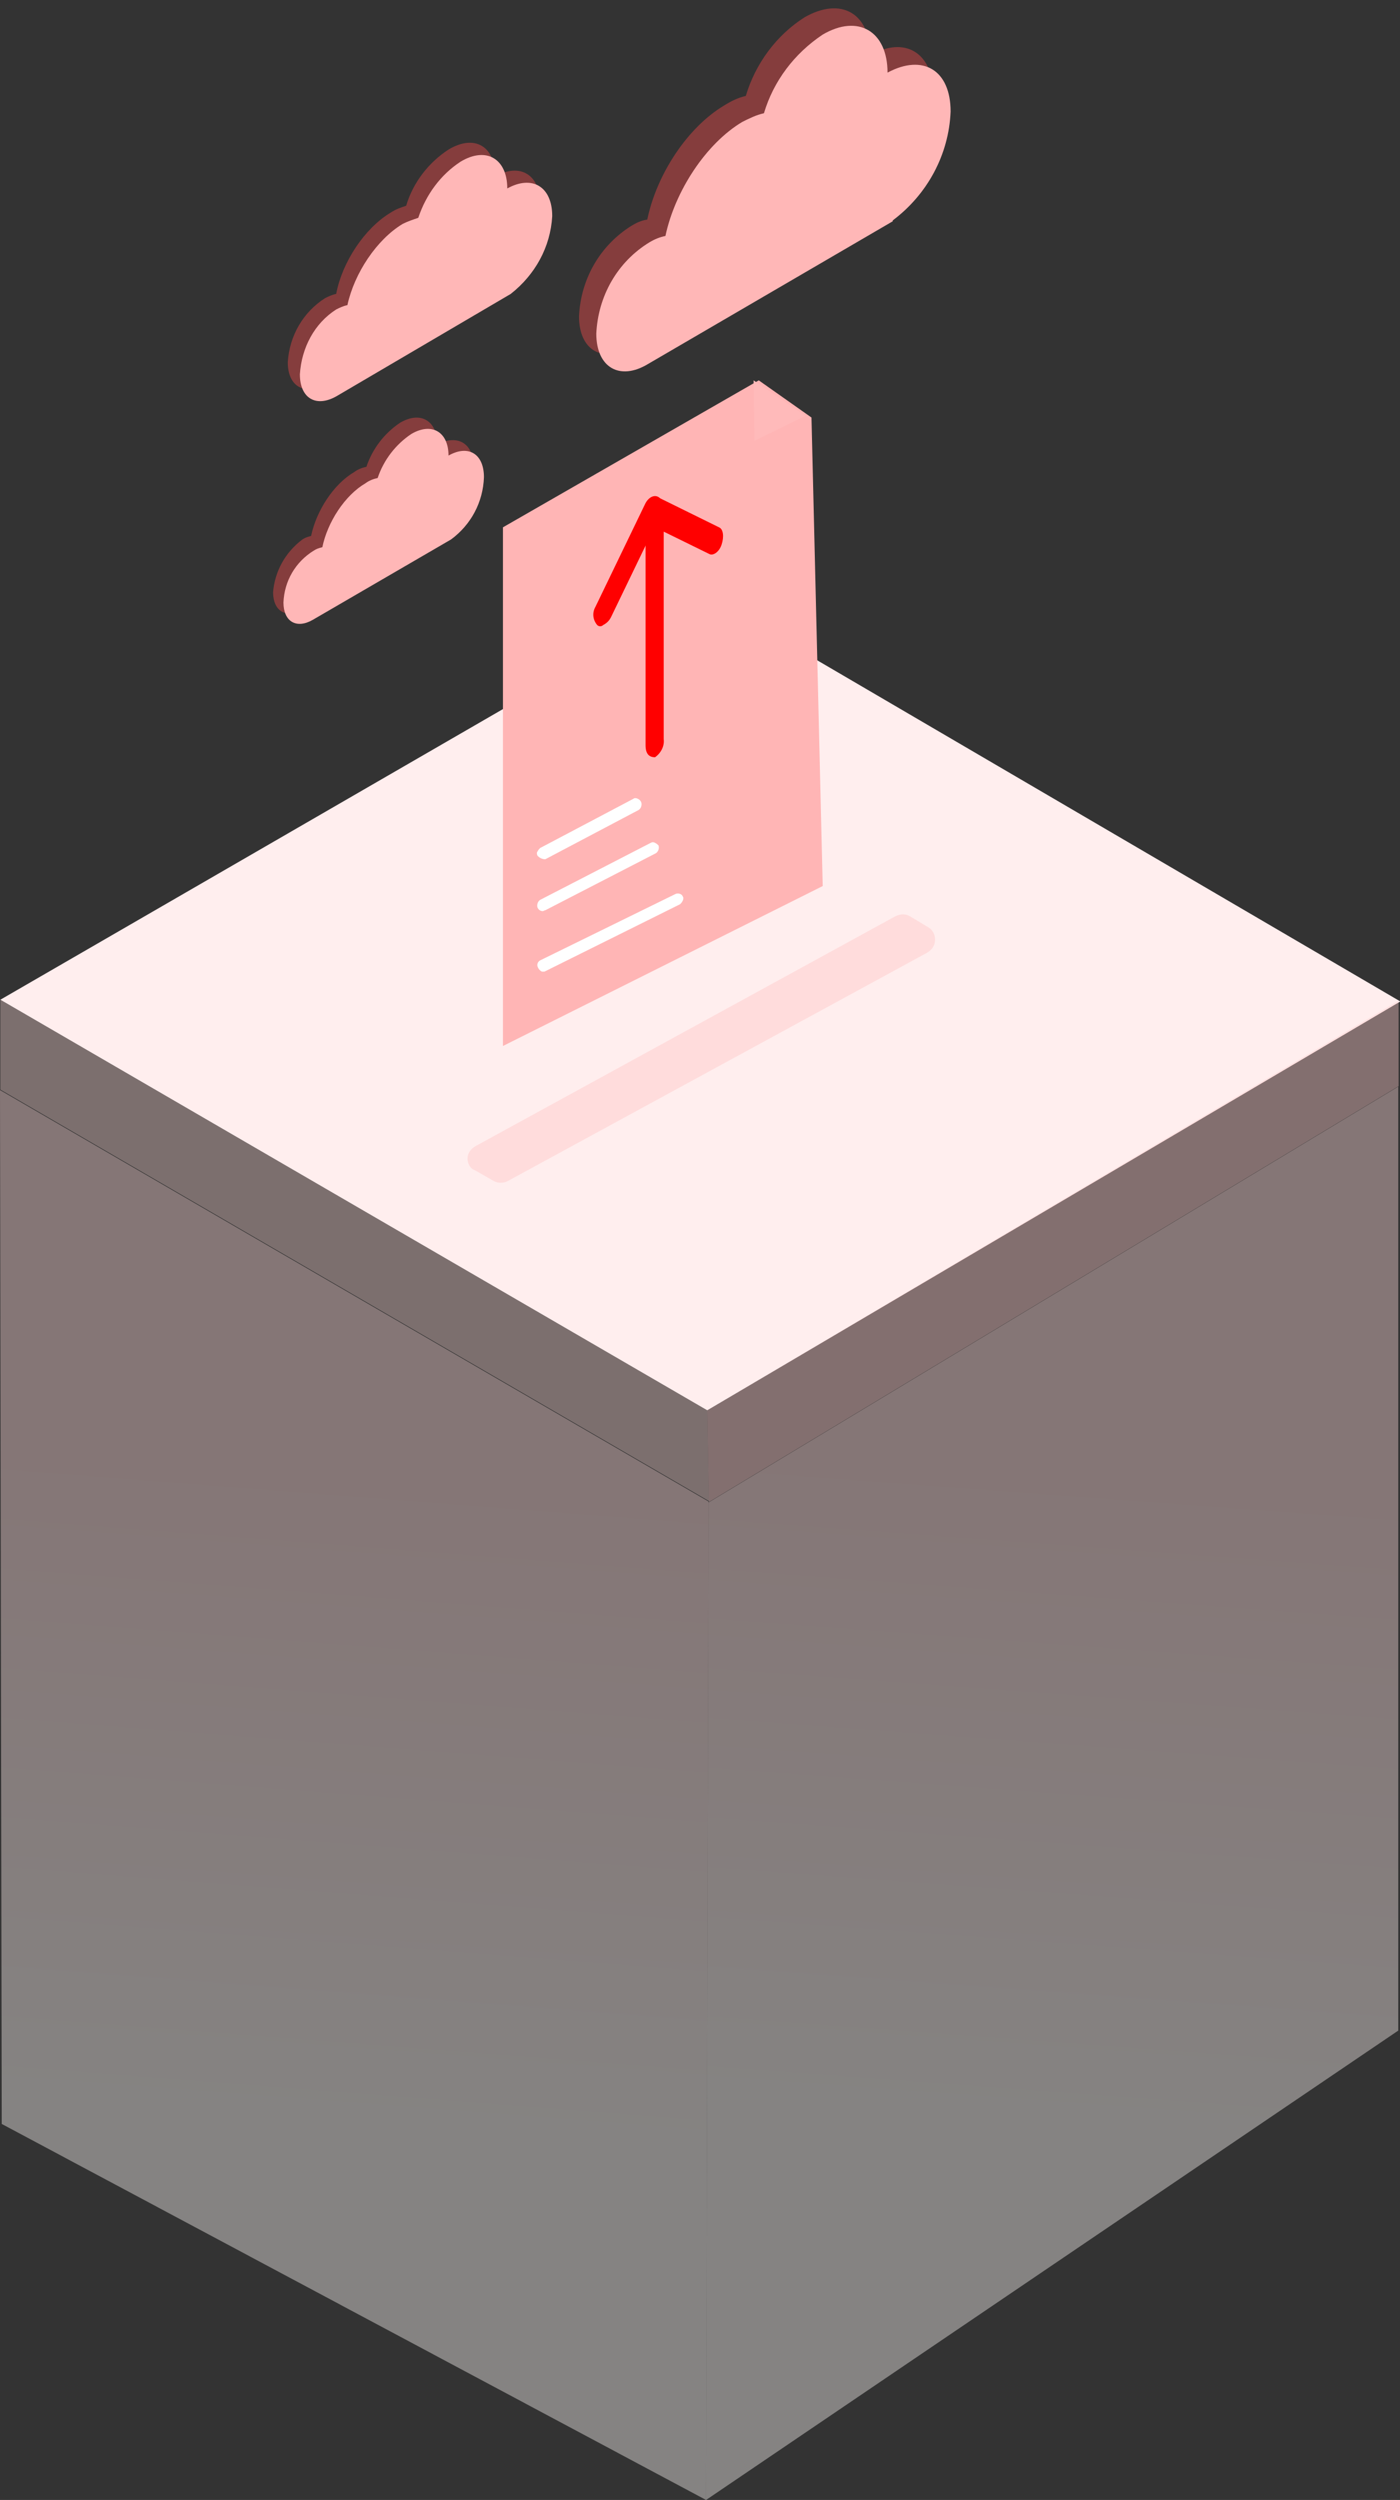 <svg xmlns="http://www.w3.org/2000/svg" viewBox="0 0 162 289.2"><rect x="0" y="0" width="162" height="289.2" fill="#333333" stroke="none"/><path fill="#FEE" d="M81.84 163.15l-81.8-47.5 81.3-47 80.7 47.2z"/><path opacity=".394" fill="#EDCCC9" d="M81.84 163.15l.2 10.5-82-47.6v-10.4z"/><path opacity=".394" fill="#FFCBCB" d="M81.84 163.15l80-47.4v9.9l-79.8 48.1z"/><linearGradient id="a" gradientUnits="userSpaceOnUse" x1="-2862.01" y1="2262.404" x2="-2862.027" y2="2261.967" gradientTransform="matrix(81.89 0 0 -163.54 234411.531 370166.063)"><stop offset="0" stop-color="#ffdada"/><stop offset="1" stop-color="#fff9f6"/></linearGradient><path opacity=".401" fill="url(#a)" d="M0 126.1l82 47.6-.3 115.5L.2 245.7z"/><linearGradient id="b" gradientUnits="userSpaceOnUse" x1="-2861.299" y1="2262.404" x2="-2861.315" y2="2261.964" gradientTransform="matrix(80.18 0 0 -163.53 229541.422 370143.219)"><stop offset="0" stop-color="#ffdada"/><stop offset=".994" stop-color="#fff9f6"/></linearGradient><path opacity=".401" fill="url(#b)" d="M161.8 125.7v109.2l-80.1 54.3.3-115.4z"/><path opacity=".1" fill="#FF3838" d="M55 132.6c-.5.3-.9.8-.9 1.4s.3 1.2.9 1.4l2.1 1.2c.5.3 1.2.3 1.7 0l48.5-26.4c.5-.3.9-.8.9-1.5 0-.6-.3-1.2-.9-1.5l-2-1.2c-.5-.3-1.1-.3-1.7 0L55 132.6z"/><path fill="#FFB5B5" d="M93.9 48.3L87.8 44 58.2 61v60l37-18.5z"/><path fill="#FFBABA" d="M93.2 48.1L87.3 51l-.1-7z"/><path fill="#FFF" d="M62.2 99c-.1-.2-.1-.4 0-.5.1-.2.2-.3.3-.4l10.8-5.7c.1-.1.3-.1.5 0s.3.2.4.4c.1.3 0 .7-.3.9l-10.8 5.7c-.4 0-.7-.2-.9-.4zm0 6c-.1-.3 0-.7.3-.9l12.8-6.6c.2-.1.3-.1.5 0s.3.2.4.3c.1.3 0 .7-.3.9l-12.8 6.6c-.1 0-.2.1-.3.1-.3 0-.5-.2-.6-.4zm0 6.8c-.1-.3.1-.6.3-.7l15.7-7.7c.3-.1.7 0 .8.3.1.1.1.3 0 .5s-.2.3-.3.4L63 112.4h-.3c-.2-.1-.4-.3-.5-.6z"/><path fill="red" d="M74.7 86.2V59.5c0-.6.2-1.1.5-1.5.2-.4.7-.5 1.1-.4l6.9 3.4c.5.2.6 1.1.3 2-.3.9-1 1.3-1.4 1.1l-5.3-2.6v24c.1.8-.3 1.6-1 2.1-.7 0-1.1-.4-1.1-1.4z"/><path fill="red" d="M69.1 72.3c-.5-.6-.6-1.4-.2-2.1l5.7-11.8c.4-.9 1.1-1.2 1.6-.9s.6 1.3.2 2.1l-5.7 11.8c-.2.4-.5.7-.9.9-.2.2-.5.2-.7 0z"/><path fill="#853D3D" d="M67 36.6c0 3.9 2.7 5.5 6 3.5l28.3-16.6c3.9-3 6.4-7.6 6.7-12.6 0-4.8-3.3-6.8-7.3-4.5 0-4.9-3.4-6.8-7.6-4.4-3.3 2.1-5.7 5.4-6.8 9.1-.9.2-1.7.6-2.5 1.1-4.2 2.5-7.8 7.9-8.9 13.2-.7.1-1.3.4-1.8.7-3.7 2.3-5.9 6.2-6.1 10.5z"/><path fill="#FFB7B7" d="M69 38.6c0 3.9 2.7 5.5 6 3.5l28.3-16.5v-.1c4-3 6.5-7.6 6.7-12.6 0-4.8-3.2-6.7-7.3-4.5 0-4.8-3.4-6.8-7.5-4.4-3.3 2.2-5.7 5.4-6.8 9.1-.9.2-1.7.6-2.5 1-4.2 2.5-7.8 8-8.9 13.2-.6.1-1.3.4-1.8.7-3.8 2.3-6 6.3-6.2 10.6z"/><path fill="#853D3D" d="M33.3 41.9c0 2.8 1.9 3.9 4.3 2.5l20.2-11.8c2.8-2.2 4.5-5.4 4.7-9 0-3.4-2.3-4.8-5.2-3.2 0-3.5-2.4-4.9-5.4-3.1-2.3 1.5-4.1 3.8-4.9 6.5-.6.2-1.2.4-1.8.8-3 1.8-5.6 5.7-6.3 9.4-.5.1-.9.3-1.3.5-2.5 1.6-4.1 4.3-4.3 7.4z"/><path fill="#FFB7B7" d="M34.7 43.3c0 2.8 1.9 3.9 4.3 2.5L59.1 34c2.8-2.2 4.6-5.4 4.8-9 0-3.4-2.3-4.8-5.2-3.2 0-3.4-2.4-4.9-5.4-3.1-2.3 1.5-4 3.8-4.9 6.5-.6.2-1.2.4-1.8.7-3 1.8-5.6 5.7-6.4 9.4-.5.1-.9.3-1.3.5-2.5 1.6-4 4.4-4.2 7.5z"/><g><path fill="#853D3D" d="M31.6 68.5c0 2.2 1.5 3.1 3.4 2l16-9.4c2.2-1.7 3.6-4.3 3.8-7.1 0-2.7-1.8-3.8-4.2-2.6 0-2.7-1.9-3.9-4.3-2.5-1.8 1.2-3.2 3-3.9 5.1-.5.1-1 .3-1.4.6-2.4 1.4-4.4 4.5-5 7.4-.4.1-.7.2-1 .4-2 1.5-3.2 3.7-3.4 6.1z"/><path fill="#FFB7B7" d="M32.8 69.7c0 2.2 1.5 3.1 3.4 2l16-9.3c2.3-1.7 3.7-4.3 3.8-7.2 0-2.7-1.8-3.8-4.1-2.5 0-2.7-1.9-3.9-4.3-2.5-1.8 1.2-3.2 3-3.9 5.1-.5.1-1 .3-1.4.6-2.4 1.4-4.4 4.5-5 7.4-.4.1-.7.2-1 .4-2.1 1.3-3.4 3.5-3.5 6z"/></g></svg>